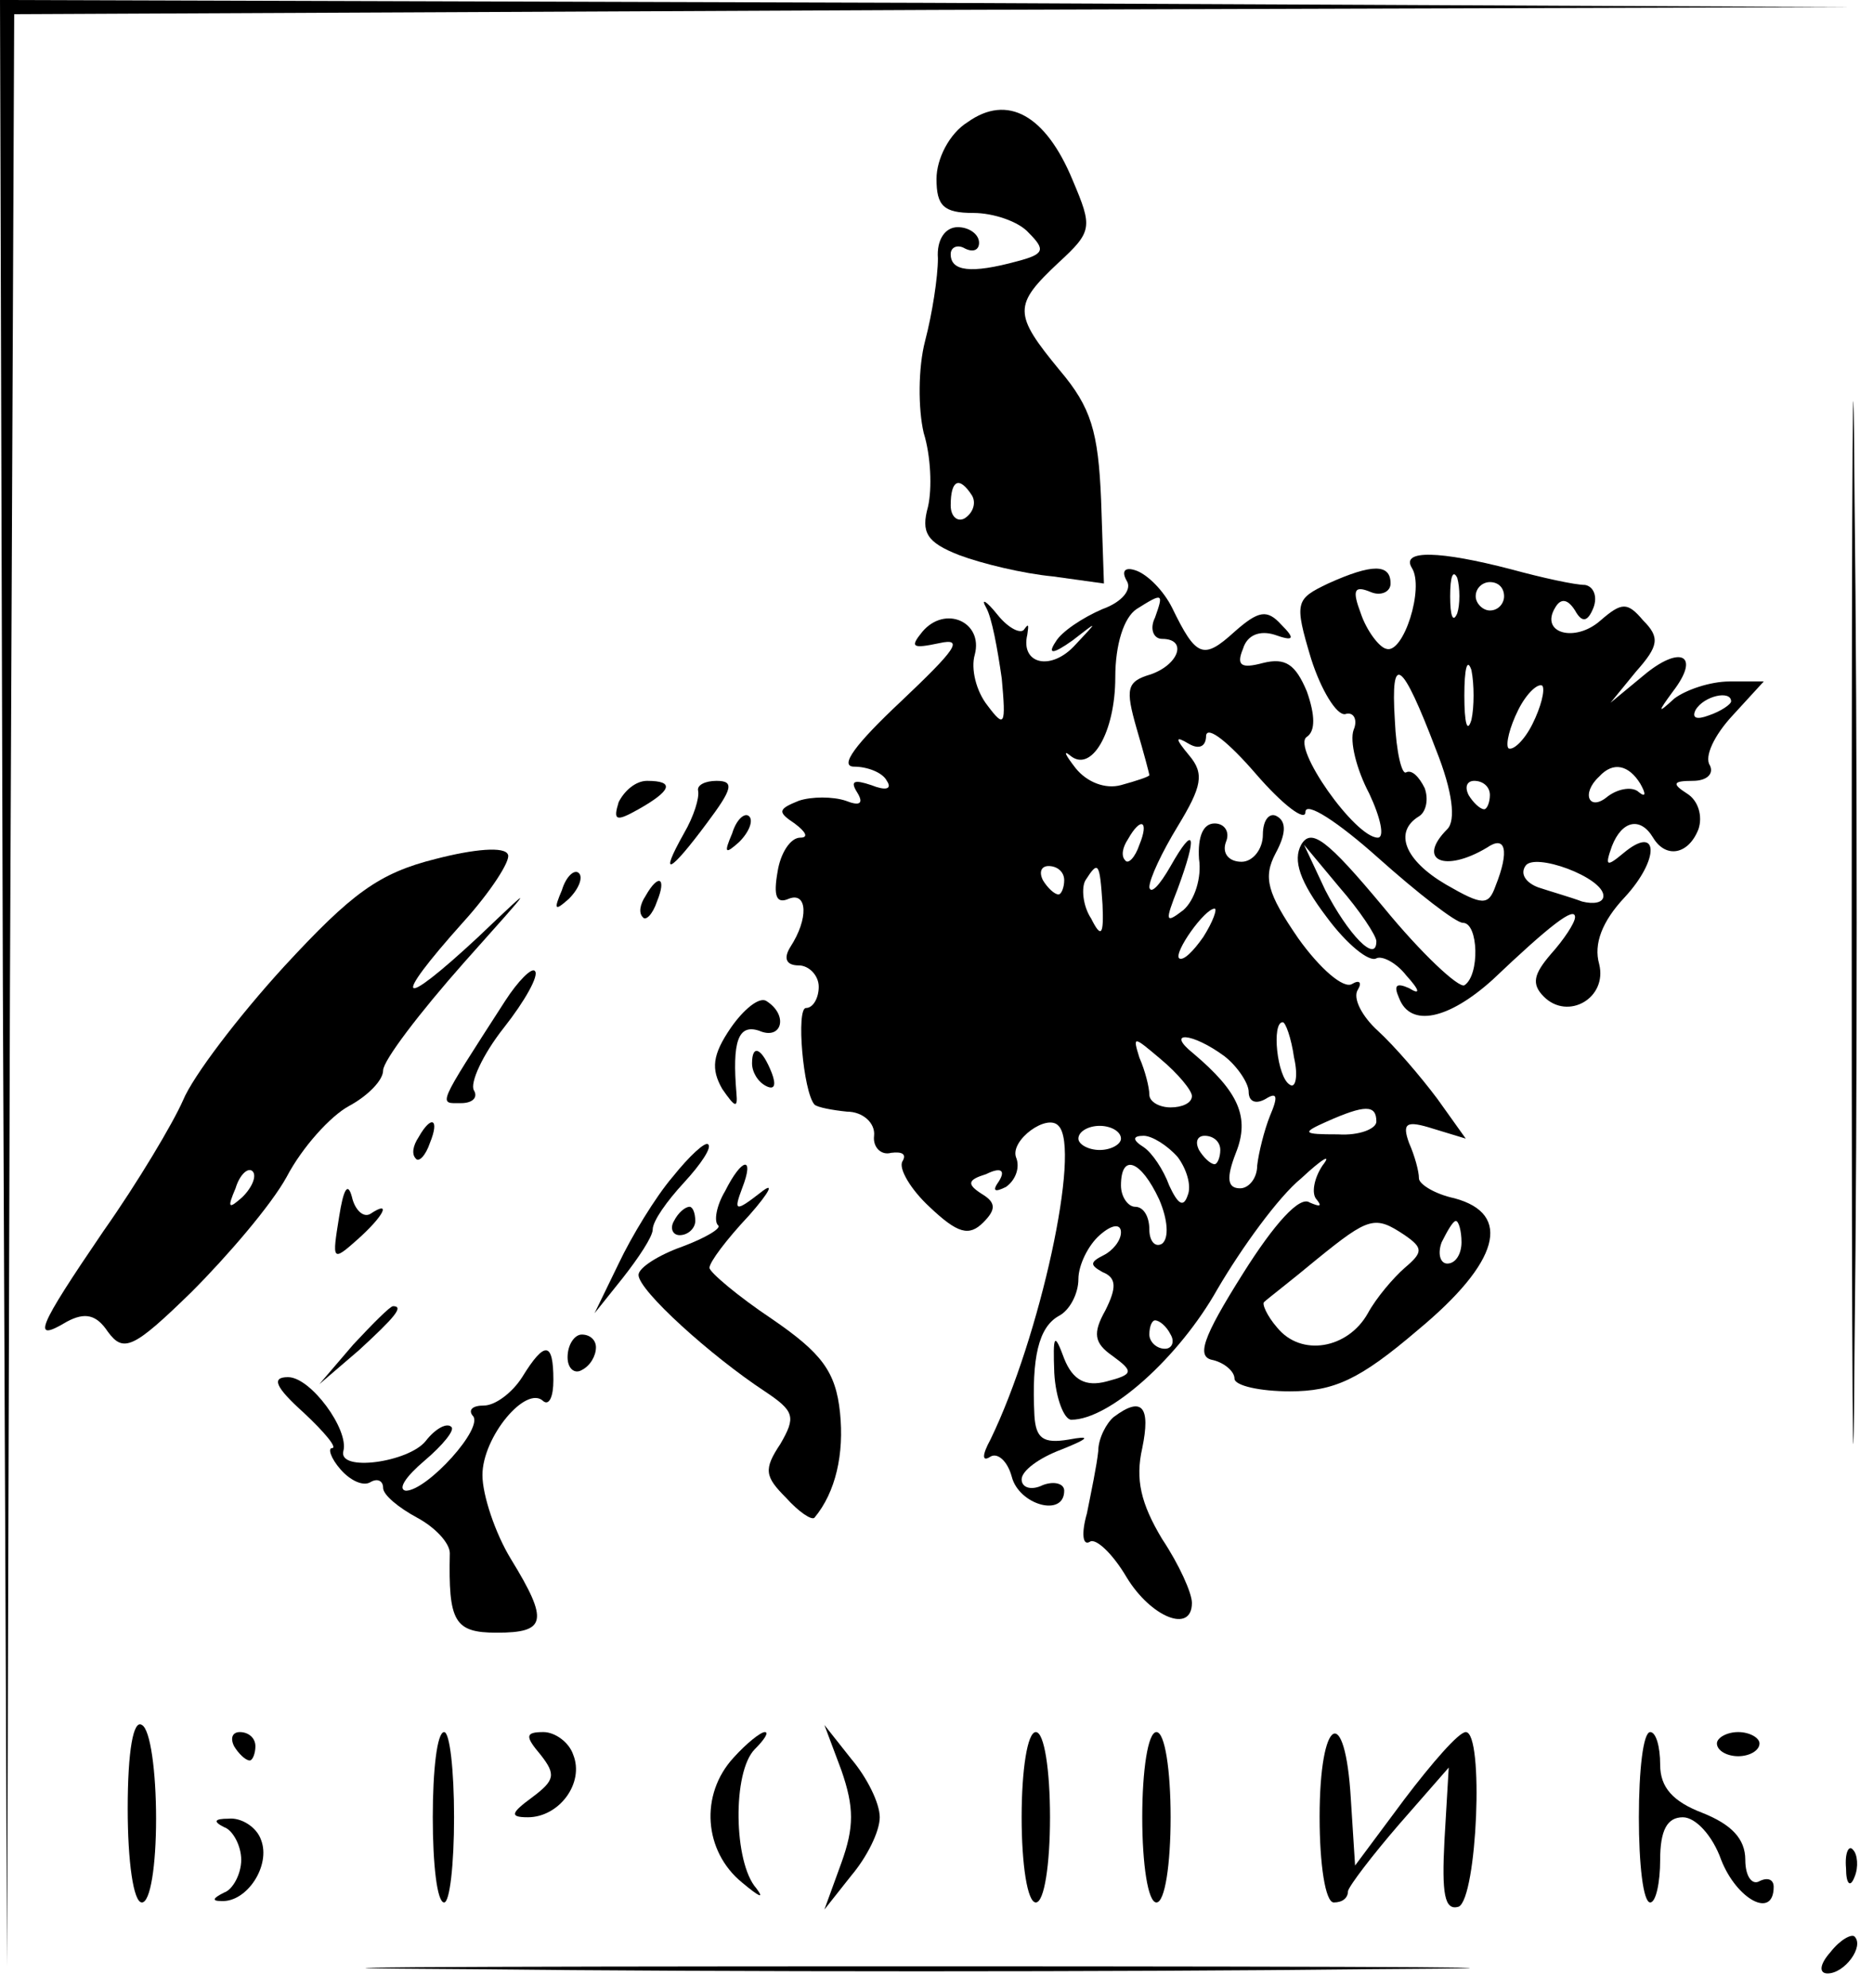 <?xml version="1.0" encoding="UTF-8" standalone="no"?> <svg xmlns="http://www.w3.org/2000/svg" version="1.0" width="132pt" height="140pt" viewBox="0 0 132 140" preserveAspectRatio="xMidYMid meet"><g transform="translate(0,140) scale(0.1,-0.1)" fill="#000000" stroke="none"><path d="M2 708 l3 -693 2 687 3 688 648 3 647 2 -652 3 -653 2 2 -692z"></path><path d="M1305 750 c0 -327 1 -461 2 -297 2 163 2 431 0 595 -1 163 -2 29 -2 -298z"></path><path d="M682 1314 c-13 -8 -22 -26 -22 -40 0 -19 5 -24 26 -24 14 0 32 -6 39 -14 12 -12 11 -15 -8 -20 -33 -9 -47 -7 -47 5 0 5 5 7 10 4 6 -3 10 -1 10 4 0 6 -7 11 -15 11 -9 0 -15 -9 -14 -22 0 -13 -4 -39 -9 -58 -5 -19 -5 -48 -1 -65 5 -16 6 -39 3 -52 -5 -18 -1 -25 22 -34 16 -6 45 -13 66 -15 l36 -5 -2 59 c-2 48 -7 65 -29 91 -33 40 -33 46 -1 76 24 22 24 25 10 58 -19 46 -46 61 -74 41z m3 -263 c3 -5 1 -12 -5 -16 -5 -3 -10 1 -10 9 0 18 6 21 15 7z"></path><path d="M995 1000 c9 -14 -6 -61 -18 -57 -5 1 -14 13 -18 25 -6 16 -5 20 7 15 7 -3 14 0 14 6 0 14 -13 14 -44 0 -23 -11 -24 -13 -12 -53 7 -22 18 -40 24 -39 6 2 9 -4 6 -11 -3 -8 2 -28 11 -45 8 -17 11 -31 6 -31 -16 0 -61 64 -50 71 6 4 6 15 0 32 -8 19 -15 24 -31 20 -15 -4 -19 -2 -14 10 3 10 12 13 22 10 14 -5 15 -3 5 7 -10 11 -16 10 -33 -5 -22 -20 -27 -18 -44 17 -6 12 -17 23 -25 26 -8 3 -11 0 -7 -7 4 -6 -3 -15 -17 -20 -14 -6 -29 -16 -33 -23 -6 -9 -2 -9 12 1 18 14 18 14 2 -3 -17 -19 -39 -14 -34 7 1 7 1 8 -2 4 -2 -4 -11 0 -19 10 -8 10 -12 12 -8 5 4 -7 8 -29 11 -50 3 -33 2 -35 -10 -19 -8 10 -12 26 -9 36 6 23 -21 35 -37 16 -9 -11 -7 -12 12 -8 18 4 11 -5 -27 -41 -32 -30 -44 -46 -33 -46 9 0 20 -4 23 -10 4 -6 -1 -7 -11 -3 -12 4 -15 3 -10 -5 5 -8 2 -10 -8 -6 -9 3 -24 3 -33 0 -15 -6 -15 -8 -3 -16 8 -6 10 -10 4 -10 -7 0 -14 -11 -16 -24 -3 -17 -1 -23 8 -19 13 5 14 -14 1 -34 -5 -8 -3 -13 6 -13 7 0 14 -7 14 -15 0 -8 -4 -15 -9 -15 -7 0 -2 -59 6 -68 2 -2 13 -4 23 -5 11 0 20 -8 19 -17 -1 -8 5 -14 12 -12 8 1 11 -1 8 -6 -3 -5 6 -20 19 -32 20 -19 28 -21 38 -11 9 9 9 14 -1 20 -11 7 -10 10 3 14 10 5 14 3 9 -5 -5 -7 -3 -8 5 -4 7 5 10 14 7 21 -4 12 22 31 30 22 16 -16 -13 -149 -48 -221 -6 -11 -6 -16 0 -12 5 3 12 -3 15 -14 5 -20 37 -29 37 -10 0 5 -7 7 -15 4 -8 -4 -15 -2 -15 4 0 6 12 15 28 21 20 8 21 10 5 7 -18 -3 -23 1 -24 17 -2 41 3 62 17 70 8 4 14 16 14 26 0 10 7 24 15 31 9 8 15 8 15 2 0 -6 -6 -13 -12 -16 -10 -5 -10 -7 -1 -12 10 -4 10 -11 2 -27 -9 -16 -8 -23 5 -32 15 -11 15 -13 -4 -18 -15 -4 -24 1 -30 16 -7 19 -8 17 -7 -10 1 -18 7 -33 12 -33 27 0 76 44 103 92 17 29 43 65 59 78 15 14 22 18 15 9 -6 -9 -8 -20 -4 -24 4 -5 2 -5 -5 -2 -7 5 -25 -15 -47 -50 -29 -46 -33 -59 -21 -61 8 -2 15 -8 15 -13 0 -5 18 -9 39 -9 31 0 49 8 90 43 58 48 67 82 26 93 -14 3 -25 10 -25 14 0 5 -3 16 -7 25 -5 14 -2 16 17 10 l23 -7 -20 28 c-12 16 -30 37 -42 48 -11 10 -18 23 -14 29 3 5 1 7 -4 4 -6 -4 -23 11 -38 32 -22 32 -25 43 -16 60 7 13 8 22 1 26 -5 3 -10 -2 -10 -13 0 -10 -7 -19 -15 -19 -9 0 -14 6 -11 14 3 7 -1 13 -8 13 -8 0 -12 -9 -11 -25 2 -13 -3 -29 -11 -36 -13 -10 -13 -8 -4 15 14 38 12 46 -5 16 -8 -14 -14 -20 -15 -15 0 6 9 25 20 43 17 28 19 37 8 50 -10 12 -10 14 0 8 7 -4 12 -2 12 6 1 7 16 -5 35 -27 19 -22 35 -34 35 -27 0 8 23 -7 51 -32 28 -25 55 -46 60 -46 11 0 12 -37 1 -44 -4 -2 -30 22 -57 55 -40 48 -51 56 -58 44 -6 -11 -1 -26 18 -51 14 -19 30 -32 35 -29 4 2 14 -3 21 -12 10 -11 10 -14 2 -9 -9 4 -11 2 -7 -7 8 -21 35 -15 66 13 40 38 58 52 58 44 0 -4 -8 -16 -17 -26 -12 -14 -14 -21 -5 -30 17 -17 45 -1 39 23 -4 14 2 30 18 47 25 27 24 52 -1 31 -12 -10 -13 -9 -8 5 7 18 20 21 29 6 9 -15 25 -12 32 6 3 9 0 20 -8 25 -11 7 -10 9 4 9 10 0 15 5 12 11 -4 6 3 21 16 35 l22 24 -24 0 c-14 0 -31 -6 -39 -12 -12 -11 -12 -10 -1 5 20 26 5 33 -21 11 l-23 -19 18 22 c16 18 17 24 5 36 -11 13 -15 13 -30 0 -18 -16 -43 -9 -32 9 4 7 9 6 14 -2 5 -9 9 -8 13 2 3 8 0 15 -6 16 -7 0 -30 5 -52 11 -50 13 -78 14 -70 1z m32 -32 c-3 -7 -5 -2 -5 12 0 14 2 19 5 13 2 -7 2 -19 0 -25z m33 12 c0 -5 -4 -10 -10 -10 -5 0 -10 5 -10 10 0 6 5 10 10 10 6 0 10 -4 10 -10z m-246 -15 c-4 -8 -1 -15 5 -15 18 0 12 -18 -8 -25 -17 -5 -18 -10 -10 -38 5 -17 9 -32 9 -33 0 -1 -9 -4 -20 -7 -11 -3 -24 2 -32 12 -7 9 -9 13 -4 9 15 -13 32 16 32 55 0 23 6 42 15 48 19 12 19 11 13 -6z m223 -72 c-3 -10 -5 -2 -5 17 0 19 2 27 5 18 2 -10 2 -26 0 -35z m-25 -21 c12 -30 14 -50 8 -56 -22 -22 -2 -31 28 -13 13 9 16 -2 6 -27 -5 -14 -9 -14 -35 1 -29 17 -37 37 -19 48 5 3 7 12 4 20 -4 8 -9 13 -13 11 -3 -2 -7 14 -8 37 -3 48 5 42 29 -21z m68 18 c-6 -12 -14 -19 -17 -17 -2 3 1 15 7 27 6 12 14 19 17 17 2 -3 -1 -15 -7 -27z m140 16 c0 -2 -7 -7 -16 -10 -8 -3 -12 -2 -9 4 6 10 25 14 25 6z m-64 -58 c4 -7 4 -10 -1 -6 -4 4 -14 3 -22 -3 -13 -11 -19 2 -6 14 10 11 21 8 29 -5z m-106 -8 c0 -5 -2 -10 -4 -10 -3 0 -8 5 -11 10 -3 6 -1 10 4 10 6 0 11 -4 11 -10z m-247 -35 c-3 -9 -8 -14 -10 -11 -3 3 -2 9 2 15 9 16 15 13 8 -4z m167 -68 c0 -16 -20 5 -36 36 l-15 32 25 -30 c14 -16 26 -34 26 -38z m160 32 c0 -5 -7 -6 -15 -4 -8 3 -22 7 -31 10 -8 3 -13 9 -9 15 6 10 55 -8 55 -21z m-380 11 c0 -5 -2 -10 -4 -10 -3 0 -8 5 -11 10 -3 6 -1 10 4 10 6 0 11 -4 11 -10z m27 -17 c1 -22 -1 -24 -8 -10 -6 9 -7 22 -4 27 9 14 10 13 12 -17z m71 -23 c-7 -10 -14 -17 -17 -15 -4 4 18 35 25 35 2 0 -1 -9 -8 -20z m64 -85 c3 -13 1 -22 -3 -19 -9 5 -13 44 -5 44 2 0 6 -11 8 -25z m-72 -27 c0 -5 -7 -8 -15 -8 -8 0 -15 4 -15 9 0 5 -3 17 -7 26 -5 16 -4 15 15 -1 12 -10 22 -22 22 -26z m23 28 c9 -7 17 -19 17 -25 0 -7 5 -9 12 -5 8 5 9 2 3 -12 -4 -10 -8 -26 -9 -35 0 -9 -6 -16 -12 -16 -9 0 -10 7 -3 25 10 25 2 43 -30 70 -20 16 -1 15 22 -2z m107 -46 c0 -5 -12 -10 -27 -9 -25 0 -26 1 -8 9 27 12 35 12 35 0z m-180 -12 c0 -4 -7 -8 -15 -8 -8 0 -15 4 -15 8 0 5 7 9 15 9 8 0 15 -4 15 -9z m40 -13 c6 -8 10 -20 7 -27 -3 -9 -7 -6 -13 7 -4 11 -12 23 -18 27 -8 5 -8 8 0 8 6 0 17 -7 24 -15z m30 5 c0 -5 -2 -10 -4 -10 -3 0 -8 5 -11 10 -3 6 -1 10 4 10 6 0 11 -4 11 -10z m-43 -35 c6 -14 7 -27 2 -31 -5 -3 -9 2 -9 10 0 9 -4 16 -10 16 -5 0 -10 7 -10 15 0 23 14 18 27 -10z m173 -25 c13 -9 13 -12 0 -23 -8 -7 -20 -21 -26 -32 -14 -25 -47 -31 -64 -10 -7 8 -11 17 -9 18 2 2 19 15 37 30 37 30 41 31 62 17z m40 -5 c0 -8 -4 -15 -10 -15 -5 0 -7 7 -4 15 4 8 8 15 10 15 2 0 4 -7 4 -15z m-205 -65 c3 -5 1 -10 -4 -10 -6 0 -11 5 -11 10 0 6 2 10 4 10 3 0 8 -4 11 -10z"></path><path d="M436 835 c-4 -13 -2 -14 14 -5 23 13 26 20 6 20 -8 0 -16 -7 -20 -15z"></path><path d="M492 843 c1 -5 -3 -18 -10 -30 -18 -32 -10 -28 16 7 18 24 20 30 7 30 -8 0 -14 -3 -13 -7z"></path><path d="M516 813 c-6 -14 -5 -15 5 -6 7 7 10 15 7 18 -3 3 -9 -2 -12 -12z"></path><path d="M307 795 c-40 -10 -59 -24 -107 -76 -32 -35 -64 -77 -71 -94 -7 -16 -32 -58 -56 -92 -47 -69 -51 -79 -26 -64 13 7 21 5 29 -7 11 -15 18 -12 59 28 25 25 56 61 67 81 11 21 31 43 44 50 13 7 24 18 24 25 0 7 26 41 57 76 50 56 52 58 10 18 -56 -52 -62 -47 -11 10 20 22 34 44 32 48 -2 6 -24 4 -51 -3z m-136 -238 c-10 -9 -11 -8 -5 6 3 10 9 15 12 12 3 -3 0 -11 -7 -18z"></path><path d="M396 773 c-6 -14 -5 -15 5 -6 7 7 10 15 7 18 -3 3 -9 -2 -12 -12z"></path><path d="M455 769 c-4 -6 -5 -12 -2 -15 2 -3 7 2 10 11 7 17 1 20 -8 4z"></path><path d="M356 695 c-49 -76 -47 -72 -31 -72 8 0 12 4 9 9 -3 5 6 25 21 44 15 19 25 37 22 40 -2 3 -12 -7 -21 -21z"></path><path d="M515 676 c-13 -19 -14 -29 -6 -43 9 -13 11 -14 10 -3 -3 36 1 49 16 44 16 -7 21 11 5 21 -5 3 -16 -6 -25 -19z"></path><path d="M530 651 c0 -6 4 -13 10 -16 6 -3 7 1 4 9 -7 18 -14 21 -14 7z"></path><path d="M295 599 c-4 -6 -5 -12 -2 -15 2 -3 7 2 10 11 7 17 1 20 -8 4z"></path><path d="M474 571 c-12 -14 -29 -42 -38 -61 l-17 -35 20 25 c11 14 21 29 21 34 0 6 10 20 22 33 12 13 20 25 17 27 -2 2 -13 -8 -25 -23z"></path><path d="M511 561 c-6 -10 -8 -21 -5 -24 3 -2 -9 -9 -25 -15 -17 -6 -31 -15 -31 -20 0 -11 51 -57 89 -82 21 -14 22 -18 11 -37 -12 -18 -11 -23 4 -38 9 -10 18 -16 20 -14 15 18 21 45 18 74 -3 29 -13 42 -48 66 -24 16 -44 33 -44 36 0 4 12 20 28 37 15 17 18 24 8 16 -18 -14 -19 -13 -13 3 9 23 0 22 -12 -2z"></path><path d="M239 543 c-5 -31 -5 -32 13 -16 19 17 24 28 9 18 -5 -3 -11 3 -13 12 -3 11 -6 5 -9 -14z"></path><path d="M475 540 c-3 -5 -1 -10 4 -10 6 0 11 5 11 10 0 6 -2 10 -4 10 -3 0 -8 -4 -11 -10z"></path><path d="M249 453 l-24 -28 28 24 c25 23 32 31 24 31 -2 0 -14 -12 -28 -27z"></path><path d="M400 444 c0 -8 5 -12 10 -9 6 3 10 10 10 16 0 5 -4 9 -10 9 -5 0 -10 -7 -10 -16z"></path><path d="M368 430 c-7 -11 -19 -20 -27 -20 -8 0 -11 -3 -8 -7 9 -8 -32 -53 -47 -53 -6 1 0 10 13 21 13 11 22 22 19 24 -3 3 -11 -1 -18 -10 -12 -15 -62 -22 -58 -7 4 15 -23 52 -39 52 -12 0 -9 -7 11 -25 15 -14 24 -25 20 -25 -3 0 -1 -7 6 -15 7 -8 16 -12 21 -9 5 3 9 1 9 -4 0 -5 11 -14 24 -21 13 -7 23 -18 23 -25 -1 -48 3 -56 33 -56 35 0 37 8 10 52 -11 18 -20 45 -20 59 0 27 31 64 43 52 4 -3 7 3 7 15 0 27 -6 28 -22 2z"></path><path d="M785 402 c-5 -4 -11 -15 -11 -24 -1 -10 -5 -29 -8 -44 -4 -14 -3 -23 2 -20 4 3 16 -8 26 -25 17 -28 46 -40 46 -18 0 7 -9 27 -21 45 -15 25 -19 42 -14 64 6 29 0 37 -20 22z"></path><path d="M90 126 c0 -37 4 -66 10 -66 6 0 10 26 10 59 0 33 -4 63 -10 66 -6 4 -10 -18 -10 -59z"></path><path d="M165 170 c3 -5 8 -10 11 -10 2 0 4 5 4 10 0 6 -5 10 -11 10 -5 0 -7 -4 -4 -10z"></path><path d="M305 120 c0 -33 3 -60 8 -60 4 0 7 27 7 60 0 33 -3 60 -7 60 -5 0 -8 -27 -8 -60z"></path><path d="M381 164 c11 -14 10 -18 -6 -30 -15 -11 -16 -14 -3 -14 22 0 40 24 32 44 -3 9 -13 16 -21 16 -13 0 -13 -3 -2 -16z"></path><path d="M517 162 c-24 -26 -21 -66 6 -88 12 -10 16 -12 10 -4 -16 18 -17 82 -1 98 7 7 10 12 7 12 -3 0 -13 -8 -22 -18z"></path><path d="M593 153 c9 -26 9 -40 0 -65 l-12 -33 19 24 c11 13 20 31 20 41 0 10 -9 28 -20 41 l-19 24 12 -32z"></path><path d="M720 120 c0 -33 4 -60 10 -60 6 0 10 27 10 60 0 33 -4 60 -10 60 -6 0 -10 -27 -10 -60z"></path><path d="M805 120 c0 -33 4 -60 10 -60 6 0 10 27 10 60 0 33 -4 60 -10 60 -6 0 -10 -27 -10 -60z"></path><path d="M930 120 c0 -33 4 -60 10 -60 6 0 10 3 10 8 1 4 17 25 36 47 l35 40 -3 -51 c-2 -38 0 -50 10 -47 13 6 18 123 5 123 -5 0 -24 -22 -43 -47 l-35 -47 -3 47 c-4 68 -22 58 -22 -13z"></path><path d="M1155 120 c0 -33 3 -60 8 -60 4 0 7 14 7 30 0 21 5 30 16 30 9 0 21 -13 27 -30 11 -28 37 -42 37 -19 0 5 -4 7 -10 4 -5 -3 -10 3 -10 15 0 15 -10 25 -30 33 -21 8 -30 18 -30 34 0 13 -3 23 -7 23 -5 0 -8 -27 -8 -60z"></path><path d="M1210 172 c0 -5 7 -9 15 -9 8 0 15 4 15 9 0 4 -7 8 -15 8 -8 0 -15 -4 -15 -8z"></path><path d="M158 113 c6 -2 12 -13 12 -23 0 -10 -6 -21 -12 -23 -8 -4 -9 -6 -2 -6 18 -1 35 25 28 43 -3 9 -14 16 -23 15 -10 0 -11 -2 -3 -6z"></path><path d="M1301 84 c0 -11 3 -14 6 -6 3 7 2 16 -1 19 -3 4 -6 -2 -5 -13z"></path><path d="M1290 25 c-8 -9 -8 -15 -2 -15 12 0 26 19 19 26 -2 2 -10 -2 -17 -11z"></path><path d="M333 13 c175 -2 459 -2 630 0 172 1 29 2 -318 2 -347 0 -487 -1 -312 -2z"></path></g></svg> 